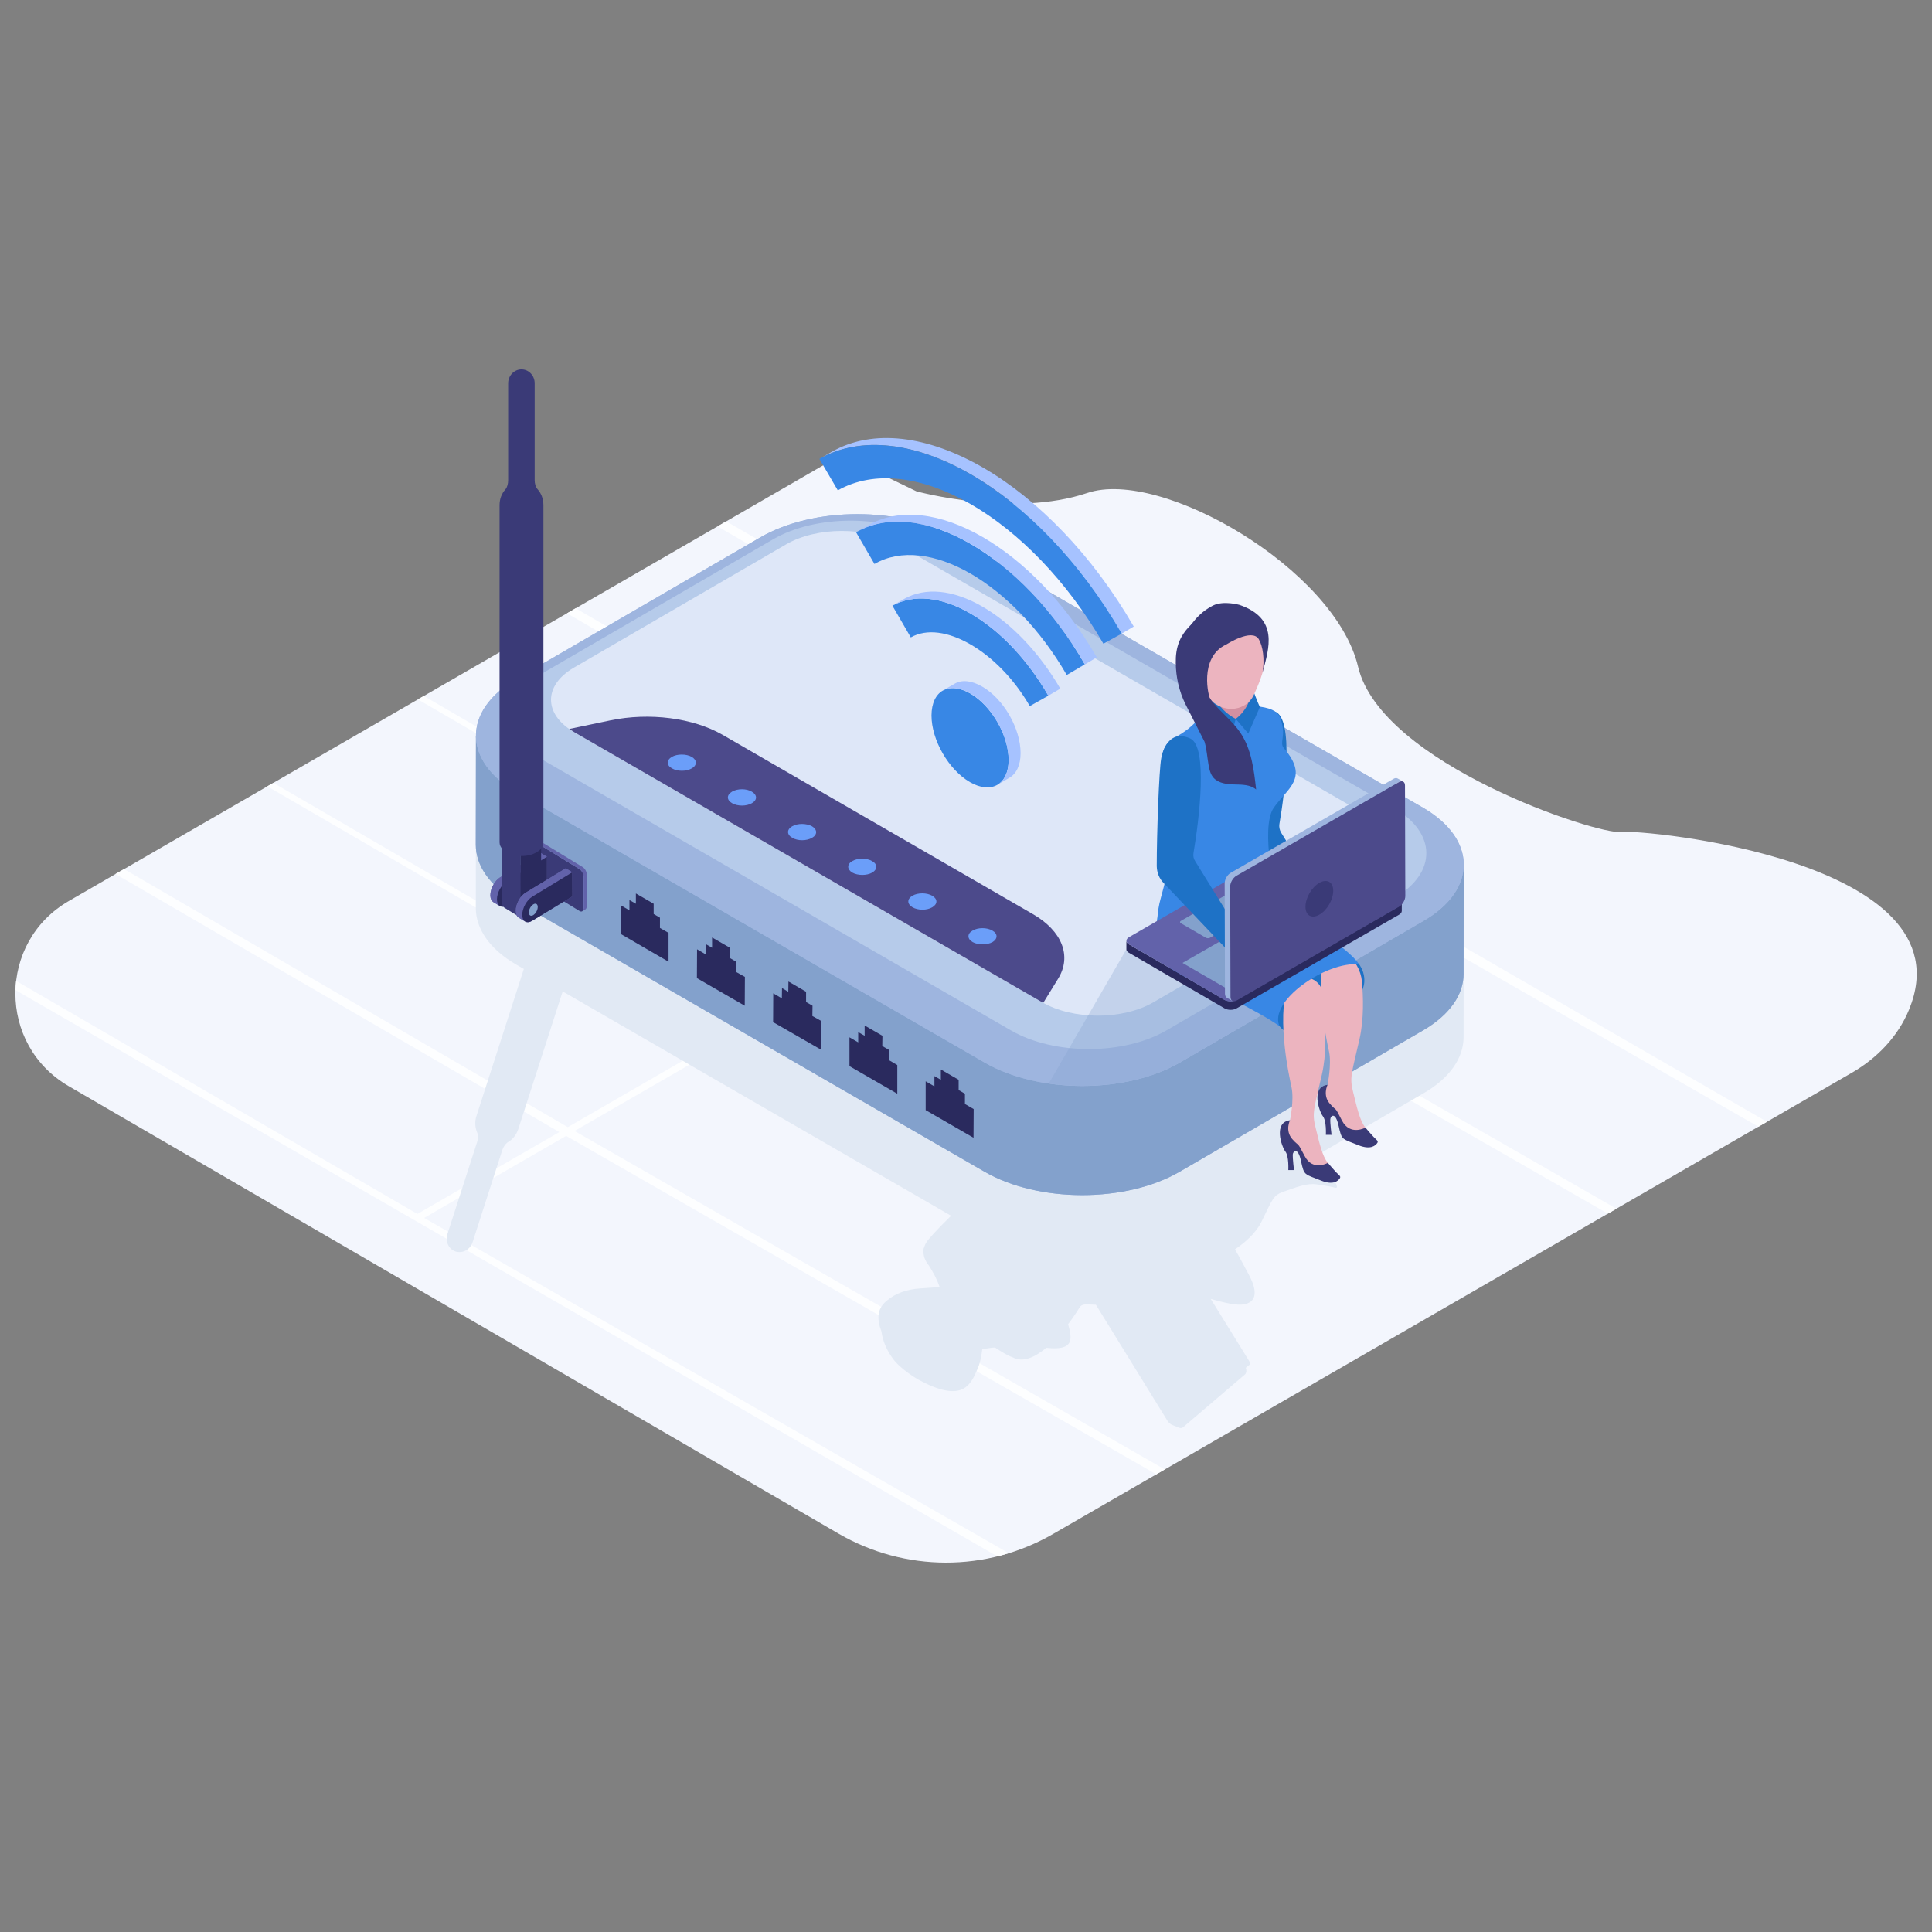 <?xml version="1.0" standalone="no"?><!DOCTYPE svg PUBLIC "-//W3C//DTD SVG 1.1//EN" "http://www.w3.org/Graphics/SVG/1.1/DTD/svg11.dtd"><svg height="126" node-id="1" sillyvg="true" template-height="126" template-width="126" version="1.1" viewBox="0 0 126 126" width="126" xmlns="http://www.w3.org/2000/svg" xmlns:xlink="http://www.w3.org/1999/xlink"><rect x="0" y="0" width="126" height="126" fill="#808080" stroke="none"/><defs node-id="167"></defs><path d="M 105.73 54.26 C 104.24 54.47 90.07 49.83 88.57 43.48 C 87.07 37.13 75.74 30.52 70.91 32.15 C 66.09 33.78 59.76 32.04 59.76 32.04 L 55.77 30.11 L 54.87 29.67 L 54.86 29.67 L 4.49 58.76 C -0.15 61.44 -0.16 68.13 4.47 70.83 L 54.69 100.02 C 59.01 102.53 64.35 102.54 68.68 100.04 L 120.76 69.97 C 122.41 69.02 123.79 67.60 124.51 65.83 C 128.49 56.09 107.10 54.07 105.73 54.26 Z" fill="#f3f6fd" fill-rule="nonzero" node-id="173" stroke="none" target-height="72.865" target-width="128.655" target-x="-0.164" target-y="29.674"></path><path d="M 1.05 63.97 L 27.22 79.17 L 36.48 73.83 L 7.53 57.00 L 8.09 56.68 L 37.03 73.51 L 46.38 68.11 L 17.43 51.28 L 17.83 51.06 L 46.78 67.88 L 56.20 62.44 L 27.25 45.61 L 27.64 45.39 L 56.59 62.21 L 65.93 56.82 L 36.98 40.00 L 37.54 39.67 L 66.49 56.50 L 75.75 51.15 L 46.80 34.33 L 47.36 34.00 L 115.24 73.16 L 114.68 73.48 L 76.19 51.41 L 66.93 56.75 L 105.42 78.83 L 104.86 79.15 L 66.37 57.08 L 37.47 73.76 L 75.96 95.83 L 75.41 96.15 L 36.92 74.08 L 27.66 79.43 L 65.78 101.29 C 65.54 101.37 65.29 101.44 65.04 101.50 L 1.01 64.57 C 1.02 64.37 1.03 64.17 1.05 63.97 Z" fill="#fdfeff" fill-rule="nonzero" node-id="175" stroke="none" target-height="67.495" target-width="114.224" target-x="1.014" target-y="34.004"></path><path d="M 87.19 77.40 C 87.20 77.46 87.15 77.47 87.07 77.46 C 86.74 77.36 85.86 77.24 85.86 77.24 C 85.25 77.15 84.56 77.42 83.79 77.69 C 83.00 77.95 83.01 78.19 82.27 79.68 C 81.89 80.45 81.16 81.06 80.54 81.48 C 80.84 81.98 81.13 82.55 81.45 83.14 C 82.62 85.33 80.68 85.08 80.68 85.08 C 80.31 85.06 79.75 84.94 78.96 84.71 L 81.46 88.75 C 81.54 88.88 81.54 88.96 81.50 89.00 L 81.25 89.20 C 81.31 89.38 81.29 89.57 81.18 89.65 L 77.16 93.08 C 77.09 93.14 76.99 93.15 76.89 93.11 L 76.42 92.92 C 76.33 92.88 76.23 92.79 76.15 92.68 L 71.47 85.09 L 70.84 85.07 C 70.64 85.07 70.50 85.13 70.42 85.25 C 70.23 85.56 69.97 85.95 69.66 86.36 C 69.92 87.31 70.08 88.11 68.24 87.90 C 67.50 88.51 66.73 88.88 66.06 88.53 C 66.06 88.53 66.05 88.53 66.04 88.52 C 65.66 88.39 65.26 88.12 64.89 87.88 C 64.75 87.88 64.36 87.94 64.06 87.99 C 64.02 88.34 63.95 88.74 63.83 89.09 L 63.82 89.10 C 63.79 89.20 63.74 89.30 63.70 89.39 C 63.26 90.43 62.66 91.48 59.88 89.97 C 59.88 89.97 58.68 89.28 58.19 88.55 C 57.87 88.11 57.56 87.46 57.49 86.85 C 57.33 86.43 57.25 86.02 57.31 85.67 C 57.37 85.30 57.59 85.02 57.87 84.80 C 58.39 84.36 59.12 84.09 59.99 84.03 L 61.28 83.94 C 61.13 83.48 60.88 83.00 60.57 82.52 L 60.56 82.51 C 60.37 82.27 60.27 82.04 60.24 81.83 C 60.24 81.83 60.24 81.82 60.24 81.81 C 60.20 81.64 60.20 81.47 60.28 81.32 C 60.28 81.31 60.28 81.30 60.29 81.29 C 60.34 81.14 60.40 81.05 60.40 81.05 C 60.68 80.56 62.82 78.47 64.01 77.46 C 64.25 77.26 64.61 77.19 65.04 77.28 L 65.16 77.30 C 65.26 77.08 65.35 76.87 65.44 76.64 C 65.57 76.32 65.75 76.05 66.02 75.78 C 66.02 75.77 66.03 75.77 66.03 75.77 L 64.80 73.77 C 64.72 73.65 64.72 73.56 64.77 73.52 L 65.07 73.26 C 65.12 73.22 65.22 73.22 65.37 73.28 L 73.56 76.59 C 73.84 76.71 74.20 77.00 74.35 77.25 L 74.62 77.68 C 75.86 78.22 77.01 78.70 77.77 78.95 C 77.91 78.97 78.03 78.99 78.15 79.04 C 79.17 78.30 80.39 77.82 80.76 77.68 C 81.40 77.42 81.86 76.57 81.86 76.57 C 80.85 75.61 82.28 75.30 82.70 75.34 C 83.11 75.40 83.56 74.92 83.56 74.92 L 83.93 75.23 C 83.93 75.23 83.40 75.53 83.29 75.64 C 83.18 75.76 83.32 76.17 84.06 75.88 C 84.81 75.58 84.74 75.66 86.06 76.32 C 87.04 76.82 87.18 77.23 87.19 77.40 Z" fill="#e1e9f4" fill-rule="nonzero" node-id="177" stroke="none" target-height="19.932" target-width="29.949" target-x="57.249" target-y="73.216"></path><path d="M 31.08 72.76 L 36.14 57.06 C 36.24 56.76 36.61 56.53 37.21 56.56 C 37.59 56.58 37.96 56.70 38.28 56.90 C 38.78 57.24 38.96 57.64 38.86 57.95 L 33.80 73.64 C 33.67 74.02 33.43 74.32 33.12 74.49 C 32.95 74.61 32.83 74.80 32.76 75.00 L 30.82 81.02 C 30.66 81.50 30.17 81.76 29.71 81.62 C 29.27 81.47 29.02 80.97 29.18 80.48 L 31.12 74.47 C 31.18 74.27 31.20 74.04 31.11 73.84 C 30.98 73.52 30.95 73.14 31.08 72.76 Z" fill="#e1e9f4" fill-rule="nonzero" node-id="179" stroke="none" target-height="25.231" target-width="9.944" target-x="29.018" target-y="56.534"></path><g node-id="585"><path d="M 95.46 60.51 L 95.45 67.64 C 95.45 68.97 94.58 70.29 92.84 71.30 L 76.93 80.55 C 73.43 82.58 67.74 82.58 64.21 80.55 L 33.69 62.92 C 31.91 61.90 31.03 60.55 31.03 59.21 L 31.04 52.10 C 31.04 53.44 31.93 54.78 33.69 55.79 L 64.22 73.42 C 67.74 75.45 73.44 75.45 76.94 73.42 L 92.85 64.17 C 94.59 63.16 95.46 61.84 95.46 60.51 Z" fill="#e1e9f4" fill-rule="nonzero" group-id="1" node-id="183" stroke="none" target-height="30.481" target-width="64.434" target-x="31.028" target-y="52.096"></path></g><g node-id="586"><g node-id="591"><g node-id="602"><g node-id="617"><path d="M 31.11 48.61 C 31.08 48.46 31.06 48.32 31.05 48.17 C 31.06 48.32 31.08 48.47 31.11 48.61 Z" fill="#83a1cc" fill-rule="nonzero" group-id="2,7,18,33" node-id="194" stroke="none" target-height="0.445" target-width="0.057" target-x="31.053" target-y="48.167"></path><path d="M 31.04 47.97 C 31.04 48.04 31.05 48.10 31.05 48.17 C 31.05 48.14 31.04 48.12 31.04 48.09 L 31.04 47.97 Z" fill="#83a1cc" fill-rule="nonzero" group-id="2,7,18,33" node-id="196" stroke="none" target-height="0.196" target-width="0.01" target-x="31.043" target-y="47.971"></path><path d="M 31.30 49.21 C 31.23 49.06 31.18 48.90 31.14 48.74 C 31.18 48.90 31.23 49.06 31.30 49.21 Z" fill="#83a1cc" fill-rule="nonzero" group-id="2,7,18,33" node-id="198" stroke="none" target-height="0.478" target-width="0.156" target-x="31.142" target-y="48.735"></path><path d="M 31.14 48.74 C 31.13 48.69 31.12 48.65 31.11 48.61 C 31.12 48.65 31.13 48.69 31.14 48.74 Z" fill="#83a1cc" fill-rule="nonzero" group-id="2,7,18,33" node-id="200" stroke="none" target-height="0.123" target-width="0.031" target-x="31.11" target-y="48.612"></path><path d="M 31.42 49.46 C 31.50 49.62 31.59 49.78 31.70 49.94 C 31.59 49.79 31.50 49.62 31.42 49.46 Z" fill="#83a1cc" fill-rule="nonzero" group-id="2,7,18,33" node-id="202" stroke="none" target-height="0.473" target-width="0.286" target-x="31.417" target-y="49.463"></path></g><g node-id="618"><path d="M 31.05 48.03 C 31.05 48.05 31.04 48.07 31.04 48.09 L 31.04 47.97 C 31.04 47.99 31.05 48.01 31.05 48.03 Z" fill="#9eb5df" fill-rule="nonzero" group-id="2,7,18,34" node-id="207" stroke="none" target-height="0.119" target-width="0.004" target-x="31.042" target-y="47.971"></path><path d="M 92.81 52.68 L 62.28 35.06 C 58.76 33.02 53.07 33.02 49.56 35.06 L 33.65 44.30 C 31.89 45.33 31.02 46.68 31.05 48.03 C 31.05 48.07 31.05 48.12 31.05 48.17 C 31.05 48.14 31.04 48.12 31.04 48.09 L 31.03 55.09 C 31.03 56.43 31.92 57.77 33.69 58.80 L 64.22 76.42 C 67.73 78.45 73.43 78.45 76.93 76.42 L 92.84 67.18 C 94.58 66.16 95.45 64.84 95.45 63.51 L 95.46 56.39 C 95.46 55.05 94.58 53.71 92.81 52.68 Z M 31.11 48.61 C 31.12 48.65 31.13 48.69 31.14 48.74 C 31.13 48.69 31.12 48.65 31.11 48.61 Z M 31.42 49.46 C 31.50 49.62 31.59 49.78 31.70 49.94 C 31.59 49.79 31.50 49.62 31.42 49.46 Z" fill="#9eb5df" fill-rule="nonzero" group-id="2,7,18,34" node-id="209" stroke="none" target-height="45.432" target-width="64.445" target-x="31.018" target-y="33.021"></path><path d="M 31.11 48.61 C 31.08 48.46 31.06 48.32 31.05 48.17 C 31.06 48.32 31.08 48.47 31.11 48.61 Z" fill="#9eb5df" fill-rule="nonzero" group-id="2,7,18,34" node-id="211" stroke="none" target-height="0.445" target-width="0.057" target-x="31.053" target-y="48.167"></path><path d="M 31.14 48.74 C 31.13 48.69 31.12 48.65 31.11 48.61 C 31.12 48.65 31.13 48.69 31.14 48.74 Z" fill="#9eb5df" fill-rule="nonzero" group-id="2,7,18,34" node-id="213" stroke="none" target-height="0.123" target-width="0.031" target-x="31.11" target-y="48.612"></path><path d="M 31.04 47.97 C 31.04 48.04 31.05 48.10 31.05 48.17 C 31.05 48.14 31.04 48.12 31.04 48.09 L 31.04 47.97 Z" fill="#9eb5df" fill-rule="nonzero" group-id="2,7,18,34" node-id="215" stroke="none" target-height="0.196" target-width="0.01" target-x="31.043" target-y="47.971"></path><path d="M 31.30 49.21 C 31.23 49.06 31.18 48.90 31.14 48.74 C 31.18 48.90 31.23 49.06 31.30 49.21 Z" fill="#9eb5df" fill-rule="nonzero" group-id="2,7,18,34" node-id="217" stroke="none" target-height="0.478" target-width="0.156" target-x="31.142" target-y="48.735"></path><path d="M 31.42 49.46 C 31.50 49.62 31.59 49.78 31.70 49.94 C 31.59 49.79 31.50 49.62 31.42 49.46 Z" fill="#9eb5df" fill-rule="nonzero" group-id="2,7,18,34" node-id="219" stroke="none" target-height="0.473" target-width="0.286" target-x="31.417" target-y="49.463"></path></g><g node-id="619"><path d="M 95.46 56.39 L 95.45 63.52 C 95.45 64.84 94.58 66.16 92.84 67.18 L 76.93 76.42 C 73.43 78.45 67.74 78.45 64.21 76.42 L 33.69 58.80 C 31.91 57.77 31.03 56.43 31.03 55.09 L 31.04 47.97 C 31.04 49.31 31.93 50.65 33.69 51.67 L 64.22 69.30 C 67.74 71.33 73.44 71.33 76.94 69.30 L 92.85 60.05 C 94.59 59.04 95.46 57.72 95.46 56.39 Z" fill="#83a1cc" fill-rule="nonzero" group-id="2,7,18,35" node-id="224" stroke="none" target-height="30.481" target-width="64.434" target-x="31.028" target-y="47.972"></path></g><path d="M 92.81 52.68 C 96.33 54.72 96.35 58.02 92.85 60.05 L 76.94 69.30 C 73.44 71.33 67.75 71.33 64.22 69.30 L 33.70 51.67 C 30.17 49.64 30.15 46.34 33.65 44.30 L 49.56 35.06 C 53.06 33.02 58.76 33.02 62.28 35.06 L 92.81 52.68 Z" fill="#9eb5df" fill-rule="nonzero" group-id="2,7,18,36" node-id="229" stroke="none" target-height="38.306" target-width="66.197" target-x="30.154" target-y="33.024"></path></g></g><g node-id="592"><path d="M 90.91 52.70 C 93.71 54.32 93.73 56.94 90.94 58.56 L 76.07 67.20 C 73.29 68.82 68.75 68.82 65.95 67.21 L 35.59 49.67 C 32.78 48.05 32.77 45.43 35.55 43.81 L 50.42 35.17 C 53.21 33.55 57.74 33.55 60.54 35.17 L 90.91 52.70 Z" fill="#b6cbea" fill-rule="nonzero" group-id="2,8" node-id="236" stroke="none" target-height="35.275" target-width="60.962" target-x="32.767" target-y="33.549"></path></g><g node-id="593"><path d="M 89.05 53.11 C 91.06 54.28 91.07 56.16 89.07 57.32 L 75.23 65.36 C 73.23 66.53 69.98 66.53 67.96 65.36 L 37.45 47.75 C 35.44 46.59 35.43 44.70 37.43 43.54 L 51.27 35.50 C 53.27 34.34 56.52 34.33 58.53 35.50 L 89.05 53.11 Z" fill="#dee7f8" fill-rule="nonzero" group-id="2,9" node-id="241" stroke="none" target-height="32.193" target-width="55.636" target-x="35.431" target-y="34.334"></path></g><g node-id="594"><path d="M 67.35 59.61 L 47.12 47.92 C 45.20 46.82 42.35 46.45 39.81 46.98 L 37.13 47.54 C 37.23 47.61 37.34 47.68 37.45 47.75 L 67.96 65.36 C 67.99 65.38 68.01 65.39 68.04 65.40 L 69.00 63.84 C 69.92 62.36 69.27 60.71 67.35 59.61 Z" fill="#4c4a8b" fill-rule="nonzero" group-id="2,10" node-id="246" stroke="none" target-height="18.953" target-width="32.783" target-x="37.132" target-y="46.449"></path></g><g node-id="595"><path d="M 45.11 49.36 C 45.47 49.57 45.47 49.91 45.12 50.11 C 44.76 50.32 44.18 50.32 43.82 50.11 C 43.46 49.91 43.46 49.57 43.82 49.36 C 44.17 49.16 44.75 49.16 45.11 49.36 Z" fill="#6b9ef9" fill-rule="nonzero" group-id="2,11" node-id="251" stroke="none" target-height="1.166" target-width="2.015" target-x="43.459" target-y="49.156"></path><path d="M 49.03 51.63 C 49.39 51.84 49.40 52.17 49.04 52.38 C 48.68 52.59 48.10 52.59 47.74 52.38 C 47.38 52.17 47.38 51.84 47.74 51.63 C 48.10 51.42 48.68 51.42 49.03 51.63 Z" fill="#6b9ef9" fill-rule="nonzero" group-id="2,11" node-id="253" stroke="none" target-height="1.165" target-width="2.013" target-x="47.382" target-y="51.42"></path><path d="M 52.96 53.89 C 53.31 54.10 53.32 54.44 52.96 54.64 C 52.60 54.85 52.02 54.85 51.67 54.64 C 51.31 54.44 51.30 54.10 51.66 53.89 C 52.02 53.68 52.60 53.69 52.96 53.89 Z" fill="#6b9ef9" fill-rule="nonzero" group-id="2,11" node-id="255" stroke="none" target-height="1.166" target-width="2.015" target-x="51.303" target-y="53.684"></path><path d="M 56.88 56.16 C 57.24 56.36 57.24 56.70 56.88 56.91 C 56.53 57.11 55.95 57.11 55.59 56.91 C 55.23 56.70 55.23 56.36 55.58 56.16 C 55.94 55.95 56.52 55.95 56.88 56.16 Z" fill="#6b9ef9" fill-rule="nonzero" group-id="2,11" node-id="257" stroke="none" target-height="1.165" target-width="2.013" target-x="55.227" target-y="55.949"></path><path d="M 60.80 58.42 C 61.16 58.63 61.16 58.96 60.80 59.17 C 60.45 59.38 59.87 59.38 59.51 59.17 C 59.15 58.96 59.15 58.63 59.50 58.42 C 59.86 58.21 60.44 58.21 60.80 58.42 Z" fill="#6b9ef9" fill-rule="nonzero" group-id="2,11" node-id="259" stroke="none" target-height="1.166" target-width="2.015" target-x="59.148" target-y="58.213"></path><path d="M 64.72 60.69 C 65.08 60.89 65.08 61.23 64.73 61.44 C 64.37 61.64 63.79 61.64 63.43 61.44 C 63.07 61.23 63.07 60.89 63.43 60.69 C 63.78 60.48 64.36 60.48 64.72 60.69 Z" fill="#6b9ef9" fill-rule="nonzero" group-id="2,11" node-id="261" stroke="none" target-height="1.165" target-width="2.013" target-x="63.071" target-y="60.479"></path></g><g node-id="596"><g node-id="603"><g node-id="621"><path d="M 37.79 56.68 C 37.94 56.77 38.06 56.99 38.06 57.17 L 38.05 59.25 C 38.05 59.43 37.93 59.50 37.79 59.41 L 34.66 57.50 C 34.51 57.41 34.39 57.19 34.39 57.01 L 34.40 54.94 C 34.40 54.76 34.52 54.68 34.67 54.77 L 37.79 56.68 Z" fill="#3a3a77" fill-rule="nonzero" group-id="2,12,19,37" node-id="270" stroke="none" target-height="4.816" target-width="3.675" target-x="34.388" target-y="54.683"></path></g><path d="M 38.27 57.04 L 38.26 59.12 C 38.26 59.21 38.23 59.27 38.19 59.30 L 37.98 59.43 C 38.02 59.40 38.05 59.34 38.06 59.25 L 38.06 57.17 C 38.06 56.99 37.94 56.77 37.79 56.68 L 34.67 54.77 C 34.59 54.73 34.52 54.72 34.47 54.75 L 34.68 54.63 C 34.73 54.60 34.80 54.60 34.88 54.65 L 38.00 56.55 C 38.15 56.64 38.27 56.86 38.27 57.04 Z" fill="#6262aa" fill-rule="nonzero" group-id="2,12,19,38,49,60" node-id="279" stroke="none" target-height="4.832" target-width="3.798" target-x="34.475" target-y="54.596"></path></g><g node-id="604"><g node-id="623"><g node-id="634"><g node-id="645"><g node-id="653"><path d="M 35.67 57.45 L 33.06 59.04 C 32.87 59.16 32.70 59.16 32.58 59.07 C 32.58 59.08 32.59 59.08 32.60 59.09 L 32.17 58.83 C 32.06 58.75 31.98 58.60 31.98 58.39 C 31.98 57.95 32.27 57.43 32.63 57.21 L 35.24 55.62 L 35.67 55.88 L 35.67 57.45 Z" fill="#6262aa" fill-rule="nonzero" group-id="2,12,20,39,50,61,69" node-id="295" stroke="none" target-height="3.546" target-width="3.692" target-x="31.982" target-y="55.615"></path></g></g></g><g node-id="635"><g node-id="646"><g node-id="654"><path d="M 35.67 55.88 L 33.06 57.47 C 32.70 57.69 32.41 58.22 32.41 58.65 C 32.41 58.86 32.48 59.02 32.60 59.09 L 32.17 58.83 C 32.06 58.76 31.98 58.60 31.98 58.39 C 31.98 57.95 32.27 57.42 32.63 57.21 L 35.24 55.61 L 35.67 55.88 Z" fill="#6262aa" fill-rule="nonzero" group-id="2,12,20,39,51,62,70" node-id="306" stroke="none" target-height="3.474" target-width="3.687" target-x="31.983" target-y="55.615"></path></g><path d="M 35.67 55.88 L 35.67 57.45 L 33.06 59.04 C 32.70 59.26 32.41 59.08 32.41 58.65 C 32.41 58.22 32.70 57.69 33.06 57.47 L 35.67 55.88 Z" fill="#2a2a5e" fill-rule="nonzero" group-id="2,12,20,39,51,62,71" node-id="311" stroke="none" target-height="3.382" target-width="3.265" target-x="32.409" target-y="55.876"></path></g></g></g><g node-id="624"><g node-id="636"><g node-id="647"><path d="M 34.16 59.97 L 32.91 59.21 C 32.80 59.14 32.72 58.98 32.72 58.76 L 32.71 54.00 L 33.96 54.76 L 33.96 59.52 C 33.96 59.74 34.04 59.90 34.16 59.97 Z" fill="#3a3a77" fill-rule="nonzero" group-id="2,12,20,40,52,63" node-id="323" stroke="none" target-height="5.974" target-width="1.442" target-x="32.714" target-y="53.998"></path></g><path d="M 35.29 53.95 L 35.29 58.71 C 35.29 59.16 35.00 59.70 34.63 59.92 C 34.26 60.15 33.96 59.97 33.96 59.52 L 33.95 54.76 L 35.29 53.95 Z" fill="#2a2a5e" fill-rule="nonzero" group-id="2,12,20,40,52,64" node-id="328" stroke="none" target-height="6.2" target-width="1.339" target-x="33.955" target-y="53.947"></path></g></g><g node-id="625"><g node-id="637"><g node-id="649"><g node-id="656"><path d="M 37.33 58.46 L 34.71 60.05 C 34.52 60.17 34.35 60.17 34.23 60.08 C 34.23 60.09 34.24 60.10 34.25 60.10 L 33.82 59.84 C 33.71 59.77 33.64 59.62 33.64 59.40 C 33.63 58.97 33.92 58.44 34.28 58.22 L 36.89 56.63 L 37.32 56.89 L 37.33 58.46 Z" fill="#6262aa" fill-rule="nonzero" group-id="2,12,20,41,53,65,72" node-id="341" stroke="none" target-height="3.546" target-width="3.692" target-x="33.634" target-y="56.627"></path></g></g></g><g node-id="638"><g node-id="650"><g node-id="657"><path d="M 37.32 56.89 L 34.71 58.48 C 34.35 58.70 34.06 59.23 34.06 59.66 C 34.06 59.88 34.13 60.03 34.25 60.10 L 33.82 59.84 C 33.71 59.77 33.64 59.62 33.64 59.40 C 33.63 58.97 33.92 58.44 34.28 58.22 L 36.90 56.63 L 37.32 56.89 Z" fill="#6262aa" fill-rule="nonzero" group-id="2,12,20,41,54,66,73" node-id="352" stroke="none" target-height="3.474" target-width="3.687" target-x="33.635" target-y="56.627"></path></g><g node-id="658"><path d="M 37.32 56.89 L 37.33 58.46 L 34.71 60.05 C 34.35 60.27 34.06 60.10 34.06 59.66 C 34.06 59.23 34.35 58.70 34.71 58.48 L 37.32 56.89 Z" fill="#2a2a5e" fill-rule="nonzero" group-id="2,12,20,41,54,66,74" node-id="357" stroke="none" target-height="3.382" target-width="3.265" target-x="34.061" target-y="56.888"></path><path d="M 34.78 58.98 C 34.62 59.08 34.49 59.31 34.49 59.51 C 34.49 59.70 34.62 59.78 34.78 59.68 C 34.94 59.58 35.07 59.35 35.07 59.15 C 35.07 58.96 34.94 58.88 34.78 58.98 Z" fill="#83a1cc" fill-rule="nonzero" group-id="2,12,20,41,54,66,74" node-id="359" stroke="none" target-height="0.896" target-width="0.58" target-x="34.488" target-y="58.881"></path></g></g></g></g><path d="M 35.44 32.94 L 35.44 54.95 C 35.44 55.27 35.16 55.59 34.58 55.76 C 34.21 55.85 33.82 55.85 33.45 55.76 C 32.87 55.59 32.58 55.27 32.58 54.94 L 32.58 32.94 C 32.58 32.54 32.72 32.18 32.96 31.92 C 33.09 31.76 33.14 31.54 33.14 31.32 L 33.14 25.00 C 33.14 24.49 33.54 24.09 34.01 24.09 C 34.48 24.09 34.87 24.49 34.87 25.00 L 34.87 31.32 C 34.87 31.54 34.93 31.76 35.07 31.92 C 35.30 32.18 35.44 32.54 35.44 32.94 Z" fill="#3a3a77" fill-rule="nonzero" group-id="2,12,20" node-id="365" stroke="none" target-height="31.764" target-width="2.86" target-x="32.578" target-y="24.091"></path></g></g></g><g node-id="587"><path d="M 73.46 61.91 L 68.40 70.66 C 71.37 71.09 74.63 70.64 76.94 69.30 L 82.30 66.18 L 80.13 62.05 L 73.46 61.91 Z" fill="#83a1cc" fill-opacity="0.3" fill-rule="nonzero" group-id="3" node-id="372" stroke="none" target-height="9.173" target-width="13.894" target-x="68.404" target-y="61.915"></path></g><g node-id="588"><g node-id="597"><path d="M 88.64 62.89 C 87.47 61.88 81.64 64.72 83.45 66.93 C 84.42 68.11 85.95 66.97 87.87 65.65 C 89.79 64.33 88.64 62.89 88.64 62.89 Z" fill="#1e72c6" fill-rule="nonzero" group-id="4,13" node-id="379" stroke="none" target-height="6.227" target-width="8.155" target-x="81.639" target-y="61.881"></path><g node-id="605"><g node-id="626"><path d="M 87.36 76.67 C 87.13 76.47 86.60 75.84 86.60 75.84 C 85.67 75.83 85.23 72.93 84.13 73.06 C 83.03 73.19 83.58 74.78 83.83 75.10 C 84.07 75.41 84.02 76.31 84.02 76.31 L 84.39 76.31 C 84.39 76.31 84.30 75.52 84.31 75.30 C 84.32 75.08 84.65 74.76 84.85 75.73 C 85.06 76.70 85.07 76.55 86.15 76.99 C 86.96 77.32 87.28 77.01 87.39 76.83 C 87.42 76.78 87.41 76.71 87.36 76.67 Z" fill="#3a3a77" fill-rule="nonzero" group-id="4,13,21,42" node-id="385" stroke="none" target-height="4.388" target-width="4.384" target-x="83.034" target-y="72.928"></path><path d="M 85.80 73.54 C 85.55 72.57 85.70 72.33 86.21 70.08 C 86.51 68.77 86.46 67.31 86.37 66.31 C 86.33 65.88 86.35 65.24 86.25 64.69 C 86.15 64.17 85.70 63.79 85.18 63.75 L 84.18 63.68 C 83.13 65.90 84.05 70.08 84.23 70.91 C 84.41 71.74 84.13 73.06 84.13 73.06 C 84.13 73.06 83.79 73.73 84.28 74.29 C 84.77 74.84 84.55 74.36 85.08 75.38 C 85.60 76.41 86.60 75.84 86.60 75.84 C 86.23 75.40 86.04 74.51 85.80 73.54 Z" fill="#ecb4bf" fill-rule="nonzero" group-id="4,13,21,42" node-id="387" stroke="none" target-height="12.729" target-width="3.464" target-x="83.135" target-y="63.679"></path></g></g><g node-id="606"><g node-id="627"><path d="M 89.80 74.36 C 89.58 74.17 89.05 73.54 89.05 73.54 C 88.12 73.53 87.67 70.62 86.58 70.75 C 85.48 70.88 86.03 72.48 86.27 72.79 C 86.52 73.10 86.47 74.01 86.47 74.01 L 86.84 74.01 C 86.84 74.01 86.74 73.21 86.76 72.99 C 86.77 72.78 87.09 72.46 87.30 73.42 C 87.51 74.39 87.52 74.25 88.60 74.69 C 89.41 75.01 89.72 74.70 89.83 74.53 C 89.87 74.47 89.85 74.41 89.80 74.36 Z" fill="#3a3a77" fill-rule="nonzero" group-id="4,13,22,43" node-id="395" stroke="none" target-height="4.388" target-width="4.384" target-x="85.481" target-y="70.625"></path><path d="M 88.25 71.23 C 88.00 70.27 88.15 70.02 88.66 67.78 C 88.96 66.47 88.91 65.00 88.82 64.00 C 88.75 63.27 88.37 62.61 87.76 62.18 L 86.62 61.38 C 85.58 63.59 86.50 67.77 86.68 68.60 C 86.85 69.43 86.58 70.75 86.58 70.75 C 86.58 70.75 86.24 71.43 86.73 71.98 C 87.21 72.54 87.00 72.05 87.52 73.08 C 88.05 74.10 89.05 73.54 89.05 73.54 C 88.68 73.09 88.49 72.20 88.25 71.23 Z" fill="#ecb4bf" fill-rule="nonzero" group-id="4,13,22,43" node-id="397" stroke="none" target-height="12.729" target-width="3.464" target-x="85.582" target-y="61.375"></path></g></g><g node-id="607"><g node-id="628"><g node-id="639"><path d="M 88.64 62.89 C 86.47 62.68 82.70 65.31 83.45 66.93 C 82.07 65.92 78.48 64.23 77.09 63.64 C 74.37 62.49 75.78 58.69 75.78 58.69 C 75.78 58.69 79.25 56.13 82.54 58.31 C 86.30 60.80 88.07 62.05 88.64 62.89 Z" fill="#3887e5" fill-rule="nonzero" group-id="4,13,23,44,55" node-id="407" stroke="none" target-height="10.793" target-width="14.264" target-x="74.374" target-y="56.134"></path></g></g><g node-id="629"><g node-id="640"><g node-id="651"><g node-id="659"><g node-id="661"><g node-id="664"><g node-id="665"><g node-id="666"><g node-id="667"><g node-id="669"><g node-id="671"><path d="M 83.55 54.30 C 83.45 54.13 83.41 53.93 83.44 53.74 C 83.81 51.60 84.39 46.88 83.16 46.41 C 81.54 45.78 81.34 47.60 81.34 47.60 C 81.19 48.35 81.04 52.48 81.05 54.62 C 81.05 55.03 81.20 55.41 81.47 55.70 L 85.74 60.17 C 86.15 59.33 86.65 59.31 86.65 59.31 L 83.55 54.30 Z" fill="#1e72c6" fill-rule="nonzero" group-id="4,13,23,45,56,67,75,77,80,81,82,83,85,87" node-id="433" stroke="none" target-height="14.392" target-width="5.61" target-x="81.044" target-y="45.78"></path><path d="M 83.07 52.68 C 83.95 51.41 85.42 50.76 83.73 48.79 C 83.41 48.41 83.91 48.03 83.52 46.88 C 83.27 46.14 82.29 46.11 81.72 46.03 C 80.35 45.85 78.93 45.81 78.93 45.81 C 78.93 45.81 78.47 46.48 78.25 46.77 C 77.82 47.33 77.26 47.75 76.65 48.08 C 76.00 48.43 75.28 49.24 76.32 51.05 C 76.59 51.51 76.73 52.05 76.72 52.59 C 76.68 54.64 76.23 56.64 75.69 58.62 C 75.47 59.41 75.43 60.26 75.45 61.38 C 75.45 61.38 77.58 63.79 83.28 58.81 C 83.28 58.81 82.14 54.02 83.07 52.68 Z" fill="#3887e5" fill-rule="nonzero" group-id="4,13,23,45,56,67,75,77,80,81,82,83,85,87" node-id="435" stroke="none" target-height="17.98" target-width="10.147" target-x="75.276" target-y="45.807"></path><path d="M 80.59 46.88 C 80.59 46.88 79.51 46.79 79.22 46.46 C 78.64 45.77 78.77 44.60 78.77 44.60 C 78.77 44.60 81.02 43.19 80.81 44.13 C 80.78 44.24 81.46 45.24 81.58 45.24 C 81.88 46.09 81.81 46.60 80.59 46.88 Z" fill="#d390a1" fill-rule="nonzero" group-id="4,13,23,45,56,67,75,77,80,81,82,83,85,87" node-id="437" stroke="none" target-height="3.695" target-width="3.236" target-x="78.641" target-y="43.185"></path></g></g></g><g node-id="668"><path d="M 79.10 44.92 C 79.10 44.92 78.42 46.49 78.51 46.68 C 78.59 46.87 80.27 48.15 80.27 48.15 L 80.59 46.88 C 80.59 46.88 79.25 46.26 79.10 44.92 Z" fill="#1e72c6" fill-rule="nonzero" group-id="4,13,23,45,56,67,75,77,80,81,82,84" node-id="444" stroke="none" target-height="3.23" target-width="2.163" target-x="78.425" target-y="44.919"></path><path d="M 81.67 44.87 C 81.55 46.26 80.59 46.88 80.59 46.88 L 81.41 47.84 L 82.17 46.10 C 82.05 45.91 81.67 44.87 81.67 44.87 Z" fill="#1e72c6" fill-rule="nonzero" group-id="4,13,23,45,56,67,75,77,80,81,82,84" node-id="446" stroke="none" target-height="2.971" target-width="1.584" target-x="80.587" target-y="44.866"></path><path d="M 81.89 41.20 C 80.66 40.39 77.84 43.85 77.84 43.85 L 78.14 44.65 L 78.83 45.51 C 79.36 46.17 80.30 46.44 81.06 46.05 C 81.35 45.91 81.60 45.68 81.77 45.32 C 82.38 44.01 83.12 42.00 81.89 41.20 Z" fill="#ecb4bf" fill-rule="nonzero" group-id="4,13,23,45,56,67,75,77,80,81,82,84" node-id="448" stroke="none" target-height="6.045" target-width="5.282" target-x="77.843" target-y="40.394"></path><path d="M 80.84 39.45 C 80.84 39.45 79.80 39.15 79.11 39.49 C 78.46 39.81 77.56 40.56 77.25 41.71 C 76.65 43.94 77.40 44.63 78.96 45.66 C 78.81 45.50 78.16 42.86 79.98 42.03 C 79.98 42.03 81.64 40.96 82.09 41.68 C 82.36 42.12 82.49 43.01 82.34 43.85 C 82.77 42.27 83.41 40.34 80.84 39.45 Z" fill="#3a3a77" fill-rule="nonzero" group-id="4,13,23,45,56,67,75,77,80,81,82,84" node-id="450" stroke="none" target-height="6.508" target-width="6.764" target-x="76.647" target-y="39.148"></path><g node-id="670"><path d="M 78.56 48.38 C 78.70 48.87 78.73 49.38 78.82 49.89 C 78.87 50.18 78.94 50.49 79.14 50.72 C 79.47 51.09 80.02 51.15 80.51 51.16 C 81.01 51.17 81.55 51.17 81.92 51.49 C 81.78 50.20 81.62 48.86 80.89 47.78 C 80.39 47.04 79.66 46.49 79.09 45.79 C 78.88 45.52 78.68 45.22 78.50 44.93 C 78.33 44.65 78.17 44.37 78.04 44.08 C 77.68 43.27 77.59 42.34 77.79 41.48 C 77.90 40.99 78.11 40.54 78.39 40.12 C 77.79 40.59 77.21 41.11 76.92 41.81 C 76.73 42.26 76.67 42.75 76.68 43.24 C 76.69 44.16 76.90 45.09 77.31 45.92" fill="#3a3a77" fill-rule="nonzero" group-id="4,13,23,45,56,67,75,77,80,81,82,84,86" node-id="454" stroke="none" target-height="11.371" target-width="5.251" target-x="76.674" target-y="40.122"></path></g></g></g></g></g></g></g></g></g></g></g></g><g node-id="598"><g node-id="608"><g node-id="630"><g node-id="641"><g node-id="652"><g node-id="660"><g node-id="662"><path d="M 73.46 61.36 L 73.46 61.91 C 73.46 62.00 73.52 62.08 73.63 62.14 L 79.86 65.76 C 80.08 65.89 80.43 65.89 80.65 65.76 L 91.25 59.65 C 91.36 59.58 91.42 59.50 91.42 59.41 L 91.42 58.86 C 91.42 58.94 91.36 59.02 91.25 59.09 L 80.65 65.20 C 80.43 65.33 80.07 65.33 79.85 65.20 L 73.63 61.59 C 73.52 61.52 73.46 61.44 73.46 61.36 Z" fill="#2a2a5e" fill-rule="nonzero" group-id="4,14,24,46,57,68,76,78" node-id="482" stroke="none" target-height="7.034" target-width="17.954" target-x="73.463" target-y="58.856"></path></g><path d="M 73.63 61.12 C 73.41 61.25 73.41 61.46 73.63 61.59 L 79.85 65.21 C 80.07 65.33 80.43 65.33 80.65 65.21 L 91.25 59.09 C 91.47 58.96 91.47 58.75 91.25 58.63 L 85.02 55.01 C 84.80 54.88 84.45 54.88 84.23 55.01 L 73.63 61.12 Z" fill="#6262aa" fill-rule="nonzero" group-id="4,14,24,46,57,68,76,79" node-id="487" stroke="none" target-height="10.454" target-width="18.064" target-x="73.406" target-y="54.879"></path></g></g><path d="M 77.01 60.06 L 80.38 58.12 C 80.45 58.08 80.57 58.08 80.64 58.12 L 82.27 59.07 C 82.34 59.11 82.34 59.18 82.27 59.22 L 78.91 61.16 C 78.84 61.20 78.72 61.20 78.65 61.16 L 77.01 60.21 C 76.94 60.17 76.94 60.10 77.01 60.06 Z" fill="#83a1cc" fill-rule="nonzero" group-id="4,14,24,46,57" node-id="492" stroke="none" target-height="3.125" target-width="5.401" target-x="76.943" target-y="58.079"></path></g></g></g><path d="M 81.57 60.24 L 81.57 64.53 L 80.83 64.95 L 77.12 62.80 Z" fill="#83a1cc" fill-rule="nonzero" group-id="4,14,25,47,58" node-id="503" stroke="none" target-height="4.719" target-width="4.442" target-x="77.124" target-y="60.235"></path></g><path d="M 77.95 56.17 C 77.84 56.01 77.80 55.81 77.84 55.61 C 78.20 53.48 78.80 48.68 77.62 48.16 C 76.03 47.45 75.73 49.47 75.73 49.47 C 75.59 50.23 75.44 54.36 75.44 56.49 C 75.45 56.90 75.60 57.29 75.87 57.57 L 80.13 62.05 C 80.55 61.20 81.05 61.18 81.05 61.18 L 77.95 56.17 Z" fill="#1e72c6" fill-rule="nonzero" group-id="4" node-id="509" stroke="none" target-height="14.601" target-width="5.609" target-x="75.439" target-y="47.447"></path><path d="M 91.23 51.01 L 91.02 51.12 L 91.23 51.46 L 91.25 58.67 C 91.25 58.67 80.30 65.23 80.37 65.27 L 80.01 65.07 C 79.94 65.02 79.89 64.93 79.89 64.81 L 79.87 57.61 C 79.87 57.35 80.05 57.04 80.27 56.92 L 90.87 50.80 C 90.98 50.73 91.08 50.73 91.15 50.77 L 91.51 50.98 C 91.44 50.94 91.34 50.94 91.23 51.01 Z" fill="#9eb5df" fill-rule="nonzero" group-id="4,15" node-id="513" stroke="none" target-height="14.545" target-width="11.639" target-x="79.872" target-y="50.728"></path><path d="M 91.23 51.01 C 91.45 50.88 91.63 50.98 91.63 51.23 L 91.65 58.44 C 91.65 58.69 91.47 59.00 91.25 59.13 L 80.65 65.25 C 80.43 65.37 80.25 65.27 80.25 65.02 L 80.23 57.81 C 80.23 57.56 80.41 57.25 80.63 57.12 L 91.23 51.01 Z" fill="#4c4a8b" fill-rule="nonzero" group-id="4,15,26,48,59" node-id="521" stroke="none" target-height="14.495" target-width="11.419" target-x="80.23" target-y="50.878"></path><path d="M 86.04 57.58 C 86.54 57.29 86.95 57.52 86.95 58.09 C 86.95 58.67 86.55 59.37 86.05 59.65 C 85.55 59.94 85.14 59.71 85.14 59.14 C 85.14 58.56 85.54 57.87 86.04 57.58 Z" fill="#3a3a77" fill-rule="nonzero" group-id="4,15,27" node-id="528" stroke="none" target-height="2.652" target-width="1.81" target-x="85.139" target-y="57.29"></path></g><g node-id="589"><g node-id="600"><g node-id="612"><path d="M 63.28 45.23 C 64.66 46.03 65.79 47.96 65.78 49.57 C 65.78 51.16 64.65 51.81 63.26 51.01 C 61.86 50.20 60.75 48.26 60.75 46.66 C 60.76 45.05 61.87 44.42 63.28 45.23 Z" fill="#3887e5" fill-rule="nonzero" group-id="5,16,28" node-id="539" stroke="none" target-height="7.392" target-width="5.038" target-x="60.748" target-y="44.416"></path></g></g><g node-id="601"><g node-id="613"><path d="M 63.29 40.01 C 65.22 41.12 67.02 43.03 68.37 45.37 L 67.16 46.05 C 66.13 44.26 64.71 42.84 63.28 42.02 C 61.86 41.20 60.44 40.98 59.40 41.57 L 58.20 39.50 C 59.57 38.74 61.37 38.90 63.29 40.01 Z" fill="#3887e5" fill-rule="nonzero" group-id="5,17,29" node-id="547" stroke="none" target-height="7.317" target-width="10.164" target-x="58.203" target-y="38.736"></path></g><g node-id="614"><path d="M 63.30 35.47 C 66.00 37.03 68.70 39.77 70.75 43.33 L 69.57 44.02 C 67.85 41.04 65.57 38.73 63.30 37.41 C 61.03 36.10 58.75 35.79 57.03 36.78 L 55.83 34.71 C 57.90 33.53 60.60 33.91 63.30 35.47 Z" fill="#3887e5" fill-rule="nonzero" group-id="5,17,30" node-id="552" stroke="none" target-height="10.491" target-width="14.921" target-x="55.833" target-y="33.534"></path></g><g node-id="615"><path d="M 73.94 40.86 L 73.16 41.32 C 70.45 36.62 66.89 33.00 63.32 30.94 C 59.75 28.88 56.17 28.38 53.44 29.93 L 54.22 29.48 C 56.95 27.92 60.52 28.43 64.10 30.49 C 67.67 32.55 71.23 36.17 73.94 40.86 Z" fill="#a6c2ff" fill-rule="nonzero" group-id="5,17,31" node-id="557" stroke="none" target-height="13.391" target-width="20.495" target-x="53.442" target-y="27.924"></path><path d="M 66.56 49.12 C 66.56 49.91 66.28 50.47 65.82 50.73 L 65.05 51.18 C 65.50 50.92 65.78 50.36 65.78 49.57 C 65.78 47.96 64.66 46.02 63.28 45.22 C 62.57 44.82 61.94 44.78 61.48 45.04 L 62.26 44.59 C 62.72 44.32 63.35 44.37 64.06 44.78 C 65.44 45.57 66.56 47.50 66.56 49.12 Z" fill="#a6c2ff" fill-rule="nonzero" group-id="5,17,31" node-id="559" stroke="none" target-height="6.856" target-width="5.084" target-x="61.479" target-y="44.324"></path><path d="M 71.53 42.87 L 70.35 43.57 L 69.57 44.03 L 70.75 43.32 C 68.70 39.77 66.01 37.03 63.30 35.47 C 60.60 33.91 57.90 33.53 55.83 34.71 L 56.61 34.26 C 58.68 33.08 61.38 33.46 64.08 35.02 C 66.78 36.58 69.48 39.32 71.53 42.87 Z" fill="#a6c2ff" fill-rule="nonzero" group-id="5,17,31" node-id="561" stroke="none" target-height="10.946" target-width="15.698" target-x="55.832" target-y="33.08"></path><path d="M 69.15 44.91 L 68.37 45.37 C 67.02 43.03 65.22 41.12 63.29 40.01 C 61.37 38.90 59.58 38.74 58.20 39.50 L 58.98 39.05 C 60.35 38.29 62.15 38.45 64.07 39.56 C 65.99 40.67 67.79 42.58 69.15 44.91 Z" fill="#a6c2ff" fill-rule="nonzero" group-id="5,17,31" node-id="563" stroke="none" target-height="7.082" target-width="10.946" target-x="58.2" target-y="38.285"></path></g><path d="M 63.32 30.94 C 66.89 33.00 70.45 36.62 73.16 41.32 L 71.96 41.98 C 69.58 37.87 66.45 34.69 63.31 32.88 C 60.17 31.07 57.03 30.63 54.64 31.98 L 53.44 29.93 C 56.17 28.38 59.75 28.88 63.32 30.94 Z" fill="#3887e5" fill-rule="nonzero" group-id="5,17,32" node-id="568" stroke="none" target-height="13.602" target-width="19.718" target-x="53.443" target-y="28.379"></path></g></g><g node-id="590"><path d="M 43.04 59.85 L 42.63 59.61 L 42.63 58.94 L 41.47 58.27 L 41.47 58.94 L 41.05 58.70 L 41.05 59.37 L 40.48 59.04 L 40.48 60.91 L 43.60 62.72 L 43.60 60.84 L 43.04 60.52 Z" fill="#2a2a5e" fill-rule="nonzero" group-id="6" node-id="575" stroke="none" target-height="4.447" target-width="3.128" target-x="40.477" target-y="58.27"></path><path d="M 48.01 62.72 L 47.60 62.48 L 47.60 61.81 L 46.44 61.14 L 46.44 61.81 L 46.02 61.57 L 46.02 62.24 L 45.46 61.91 L 45.45 63.79 L 48.57 65.59 L 48.58 63.71 L 48.01 63.39 Z" fill="#2a2a5e" fill-rule="nonzero" group-id="6" node-id="577" stroke="none" target-height="4.447" target-width="3.128" target-x="45.45" target-y="61.141"></path><path d="M 52.99 65.59 L 52.57 65.35 L 52.57 64.68 L 51.42 64.01 L 51.41 64.68 L 51.00 64.44 L 50.99 65.11 L 50.43 64.78 L 50.42 66.66 L 53.55 68.46 L 53.55 66.58 L 52.98 66.26 Z" fill="#2a2a5e" fill-rule="nonzero" group-id="6" node-id="579" stroke="none" target-height="4.447" target-width="3.128" target-x="50.423" target-y="64.012"></path><path d="M 57.96 68.46 L 57.54 68.22 L 57.55 67.55 L 56.39 66.88 L 56.39 67.55 L 55.97 67.31 L 55.97 67.98 L 55.40 67.65 L 55.40 69.53 L 58.52 71.33 L 58.52 69.46 L 57.96 69.13 Z" fill="#2a2a5e" fill-rule="nonzero" group-id="6" node-id="581" stroke="none" target-height="4.447" target-width="3.128" target-x="55.396" target-y="66.883"></path><path d="M 62.93 72.00 L 62.93 71.33 L 62.52 71.09 L 62.52 70.42 L 61.36 69.75 L 61.36 70.42 L 60.94 70.18 L 60.94 70.85 L 60.37 70.52 L 60.37 72.40 L 63.49 74.20 L 63.50 72.33 Z" fill="#2a2a5e" fill-rule="nonzero" group-id="6" node-id="583" stroke="none" target-height="4.447" target-width="3.128" target-x="60.368" target-y="69.754"></path></g></svg>